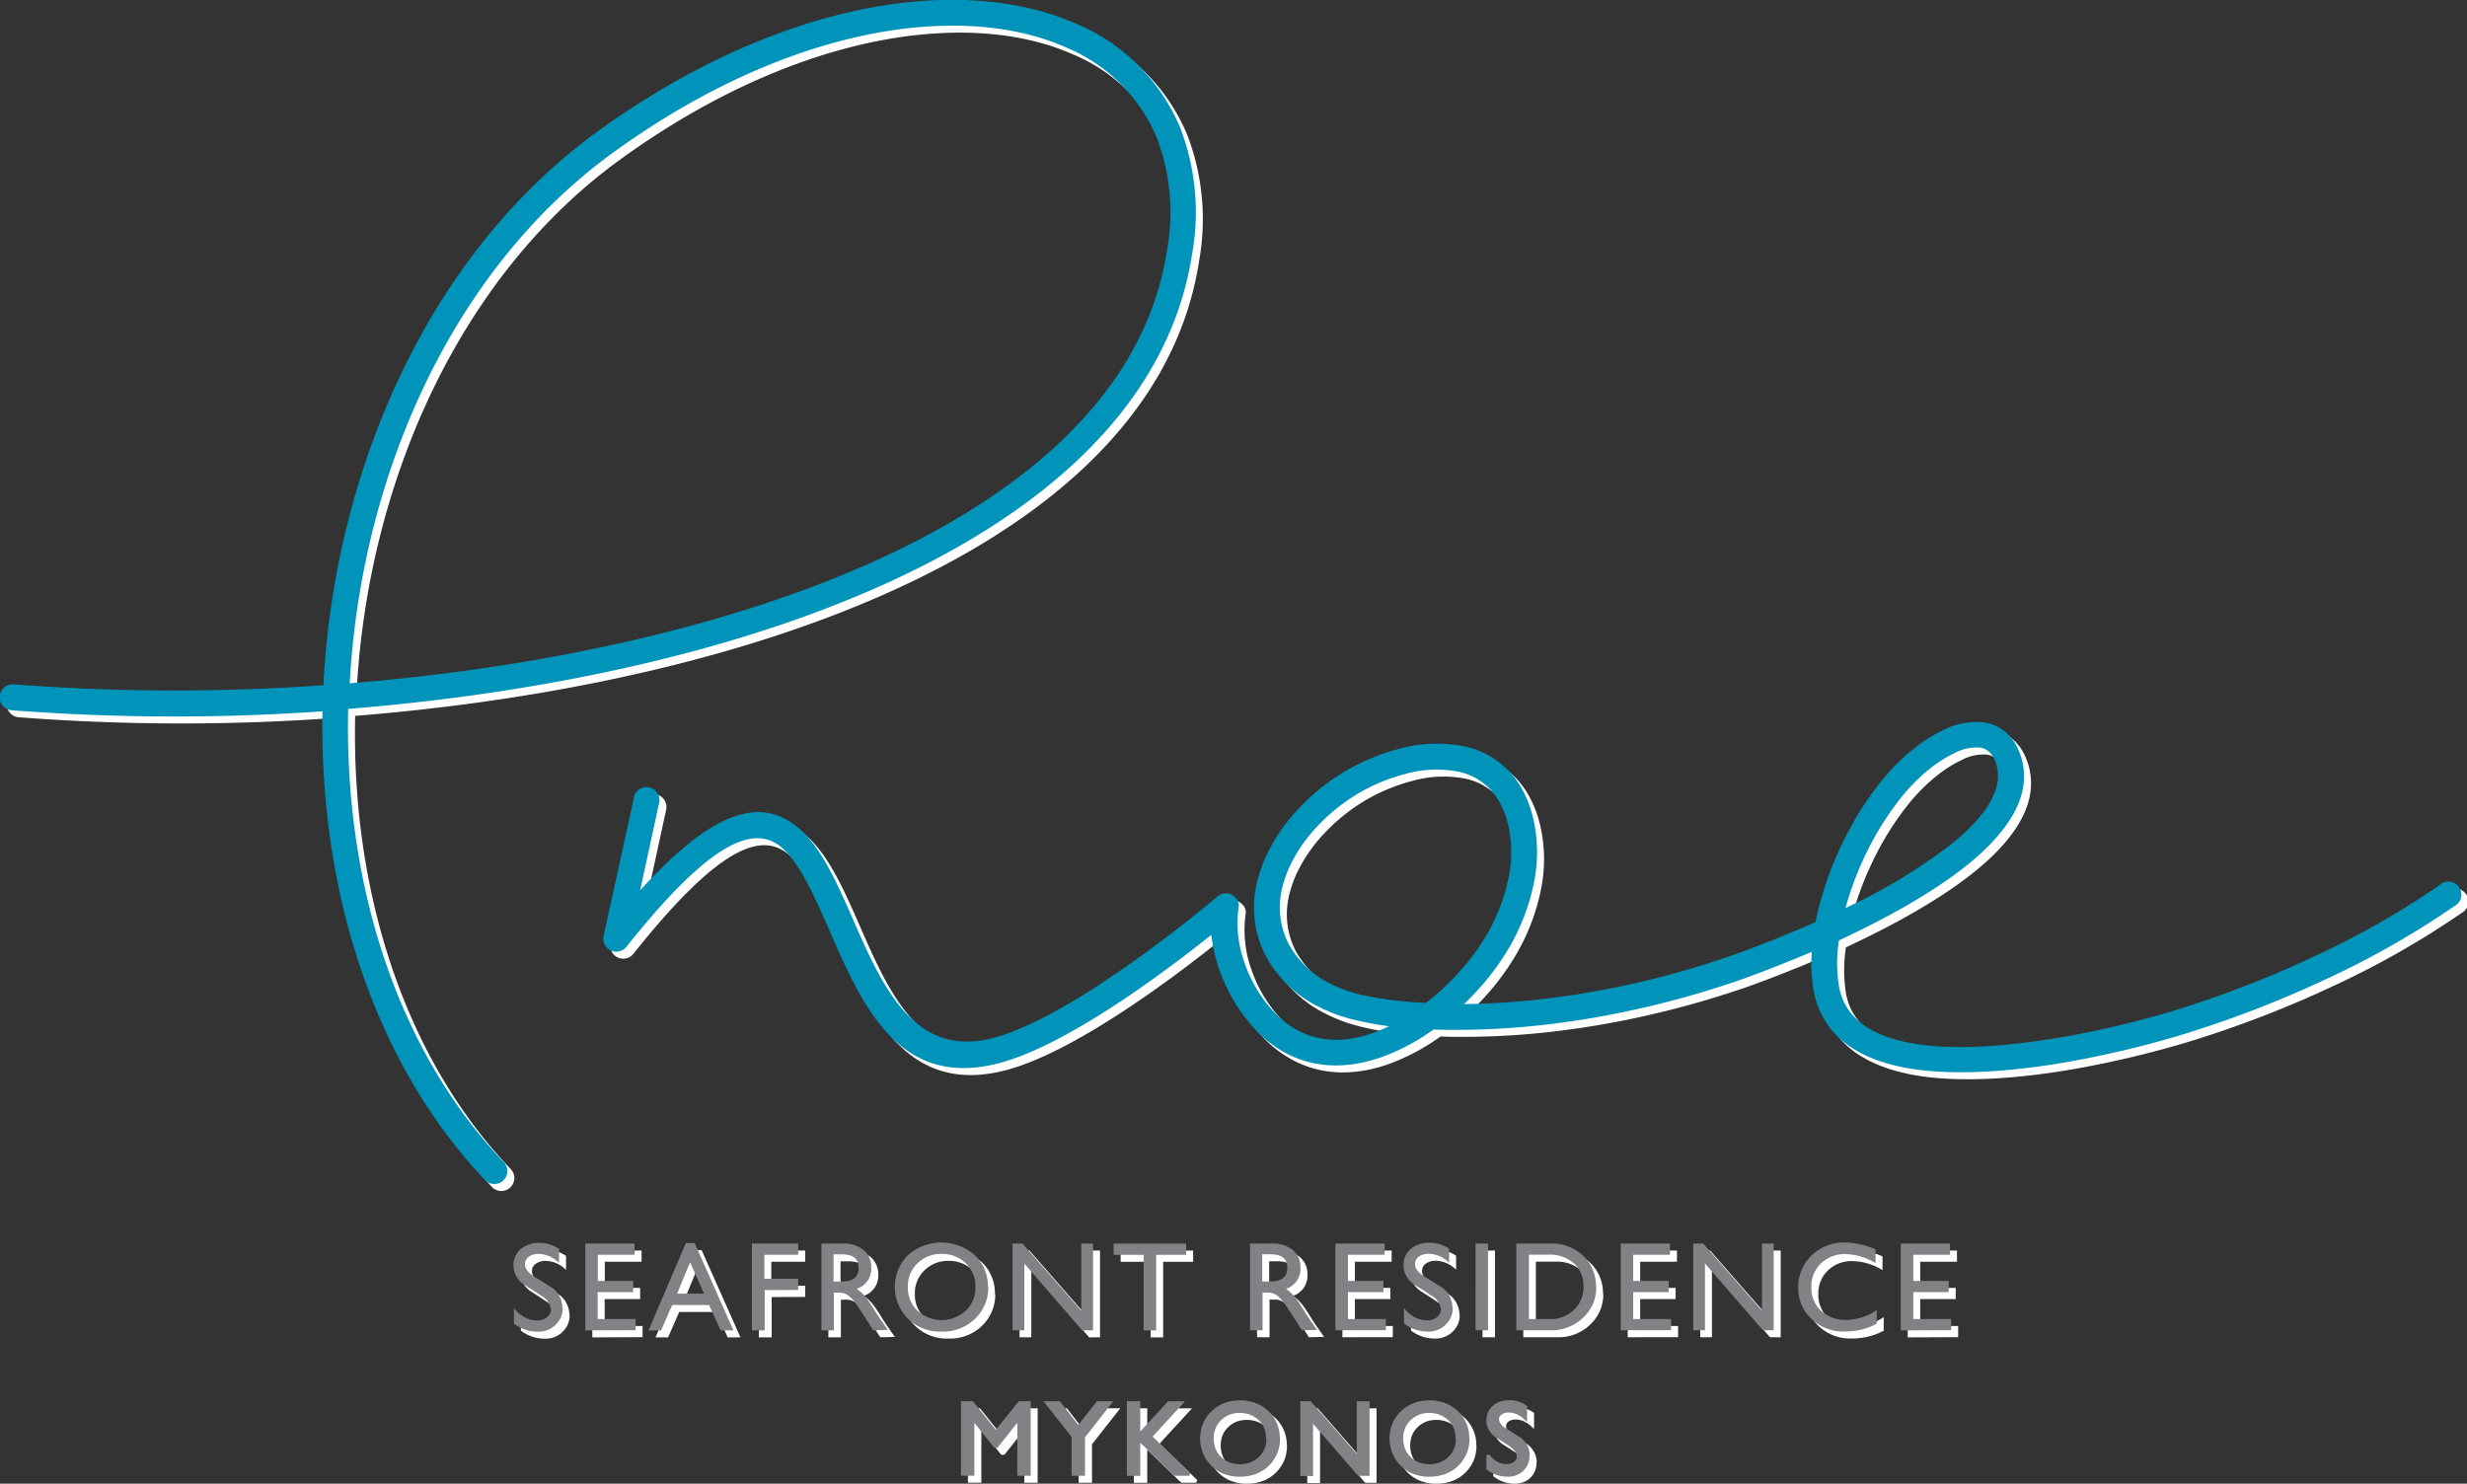<svg id="Layer_1" data-name="Layer 1" xmlns="http://www.w3.org/2000/svg" viewBox="0 0 353.2 212.44"><rect x="0" y="0" width="353.2" height="212.44" fill="#333333" stroke="none"/><defs><style>.cls-1{fill:#fff;}.cls-2{fill:#808285;}.cls-3{fill:#0094bb;}</style></defs><title>logo-intro</title><path class="cls-1" d="M465.33,400.59a2.87,2.87,0,0,1-.88,2.14h0a3,3,0,0,1-1,.64,3.32,3.32,0,0,1-1.21.21,5,5,0,0,1-1.59-.25,4.88,4.88,0,0,1-1.41-.74l-.09-.07v-2l.4-.14a3.92,3.92,0,0,0,1.18,1.05,2.74,2.74,0,0,0,1.34.34,1.94,1.94,0,0,0,.63-.1h0a1.37,1.37,0,0,0,.47-.27h0a1.19,1.19,0,0,0,.26-.34.81.81,0,0,0,.08-.35q0-.75-1-1.46l-.52-.35-.53-.35-1.08-.69h0a3.5,3.5,0,0,1-.91-1.05,2.57,2.57,0,0,1-.31-1.23,3.07,3.07,0,0,1,.23-1.21,2.51,2.51,0,0,1,.69-.94h0a3.15,3.15,0,0,1,1.07-.61,4.31,4.31,0,0,1,3.73.56l.1.07v2.3l-.37-.35a4,4,0,0,0-1.11-.76h0a2.78,2.78,0,0,0-1.14-.25,2.09,2.09,0,0,0-.57.07,1.48,1.48,0,0,0-.45.21.89.89,0,0,0-.28.31.84.84,0,0,0-.09.39q0,.66,1,1.31h0l.89.55h0l.68.42h0l.41.25.2.14a3.47,3.47,0,0,1,.9,1.13,3.13,3.13,0,0,1,.31,1.38Zm-8.59-2.47a5.51,5.51,0,0,1-.38,2.07,5.36,5.36,0,0,1-1.15,1.74,5.24,5.24,0,0,1-1.87,1.24,6.42,6.42,0,0,1-2.36.41,6.17,6.17,0,0,1-2.3-.41,5.27,5.27,0,0,1-1.85-1.24,5.36,5.36,0,0,1-1.15-1.74,5.79,5.79,0,0,1,0-4.17,5.25,5.25,0,0,1,1.17-1.74h0a5.36,5.36,0,0,1,1.85-1.22,6.26,6.26,0,0,1,2.29-.41,6.35,6.35,0,0,1,2.31.41,5.34,5.34,0,0,1,1.86,1.22,5.22,5.22,0,0,1,1.55,3.84Zm-2,0a3.88,3.88,0,0,0-.26-1.46,3.4,3.4,0,0,0-.79-1.17,3.66,3.66,0,0,0-1.22-.78,4.09,4.09,0,0,0-1.49-.26,4,4,0,0,0-1.47.26,3.6,3.6,0,0,0-1.2.78h0a3.39,3.39,0,0,0-.8,1.17h0a4.12,4.12,0,0,0,0,2.91,3.46,3.46,0,0,0,.79,1.18,3.66,3.66,0,0,0,1.21.78,4.33,4.33,0,0,0,3,0,3.59,3.59,0,0,0,1.21-.78h0a3.38,3.38,0,0,0,.8-1.17h0a3.83,3.83,0,0,0,.27-1.46Zm-14,5.26L434.34,396v7.49h-1.83V392.78H434l.07.08,6.53,7.47v-7.54h1.83v10.67h-1.58l-.07-.08Zm-11.13-5.26a5.51,5.51,0,0,1-.38,2.07,5.36,5.36,0,0,1-1.15,1.74,5.23,5.23,0,0,1-1.87,1.24,6.42,6.42,0,0,1-2.35.41,6.17,6.17,0,0,1-2.3-.41,5.28,5.28,0,0,1-1.85-1.24,5.37,5.37,0,0,1-1.15-1.74,5.79,5.79,0,0,1,0-4.17,5.25,5.25,0,0,1,1.17-1.74h0a5.36,5.36,0,0,1,1.85-1.22,6.26,6.26,0,0,1,2.29-.41,6.36,6.36,0,0,1,2.31.41,5.34,5.34,0,0,1,1.86,1.22,5.17,5.17,0,0,1,1.16,1.74,5.59,5.59,0,0,1,.39,2.11Zm-2,0a3.88,3.88,0,0,0-.26-1.46,3.38,3.38,0,0,0-.79-1.17,3.66,3.66,0,0,0-1.22-.78,4.09,4.09,0,0,0-1.49-.26,4,4,0,0,0-1.47.26,3.59,3.59,0,0,0-1.2.78h0a3.38,3.38,0,0,0-.8,1.17h0a4.12,4.12,0,0,0,0,2.91,3.47,3.47,0,0,0,.79,1.18,3.65,3.65,0,0,0,1.21.78,4.33,4.33,0,0,0,3,0,3.58,3.58,0,0,0,1.21-.78h0a3.38,3.38,0,0,0,.8-1.17h0a3.83,3.83,0,0,0,.27-1.46Zm-13.19,5.27-4.82-4.68v4.75h-1.92V392.78h1.92v4.33l3.91-4.25.07-.07h2.43l-.34.37-4.3,4.68,5.39,5.23-.16.38h-2l-.15-.06Zm-12.73-5.48v5.54h-1.92v-5.56l-3.74-4.75-.28-.36h2.34l.07.09,2.57,3.3,2.6-3.3.07-.09h2.34l-.28.36-3.74,4.76ZM392,403.22v-7.36l-2.78,3.49-.07.08h-.45l-.07-.08-2.78-3.49v7.58h-1.92V392.78h1.71l.07.08,3.21,4,3.23-4,.07-.08h1.69v10.67H392Z" transform="translate(-245.35 -191.14)"/><path class="cls-1" d="M337.07,306.4a1.86,1.86,0,1,1,3.63.79L338,319.63c10.87-12,17.45-13.1,22.39-9.17,3.44,2.74,5.71,7.91,8.11,13.38,4.1,9.35,8.65,19.72,19.74,17,12.09-3,32.37-20.3,32.42-20.35a1.86,1.86,0,0,1,2.62.22,1.55,1.55,0,0,1,.43,1.13,16.82,16.82,0,0,0,.89,8.36,19.5,19.5,0,0,0,4.79,7.49,13.27,13.27,0,0,0,2.29,1.72c3.65,2.16,7.82,2,11.82.41q.86-.33,1.72-.74a45.82,45.82,0,0,1-5.3-1,22.57,22.57,0,0,1-4.62-1.71,17.34,17.34,0,0,1-7.77-7.42,15.14,15.14,0,0,1-1.12-10.84,20.19,20.19,0,0,1,1.56-4.12,26.06,26.06,0,0,1,4.15-5.91,30.6,30.6,0,0,1,5.8-4.88,30,30,0,0,1,8.82-3.86,20,20,0,0,1,9.36-.31,12.28,12.28,0,0,1,7.74,5.38,16,16,0,0,1,2,4.84,21.46,21.46,0,0,1,.12,9.3,30.32,30.32,0,0,1-3.72,9.56,36.19,36.19,0,0,1-4.64,6.13q-.79.85-1.64,1.67a109.81,109.81,0,0,0,11.12-.71,123.81,123.81,0,0,0,13.31-2.27q3.31-.75,6.69-1.71t6.6-2.06c2.37-.81,7.16-2.58,12.6-5l.13-.64A48,48,0,0,1,510.56,312a46.14,46.14,0,0,1,4.67-7.42,30,30,0,0,1,5.42-5.48,22.08,22.08,0,0,1,4.13-2.53,10.05,10.05,0,0,1,5.42-1l.19,0a6.15,6.15,0,0,1,4.06,2.42,7.05,7.05,0,0,1,.8,1.34q.22.49.37.92c1.89,5.51-1.6,10.82-7.37,15.54-5.15,4.21-12.2,8-18.62,11a21.44,21.44,0,0,0,0,6.53,9.7,9.7,0,0,0,.26,1.1c1.34,4.45,5.86,6.56,11.58,7.31,6.2.82,13.76,0,20.5-1.15a140.77,140.77,0,0,0,15.19-3.6A152.31,152.31,0,0,0,577.84,329a120.22,120.22,0,0,0,17.77-10.12,1.86,1.86,0,1,1,2.14,3,124,124,0,0,1-18.34,10.44,156.07,156.07,0,0,1-21.18,8.13,144.61,144.61,0,0,1-15.61,3.7c-7,1.25-15,2-21.61,1.17-7.13-.94-12.82-3.78-14.66-9.93a13.47,13.47,0,0,1-.36-1.52,23,23,0,0,1-.25-5.44c-4.72,2-8.73,3.5-10.84,4.22s-4.5,1.47-6.79,2.12-4.55,1.22-6.88,1.75a127.58,127.58,0,0,1-13.72,2.35,112.06,112.06,0,0,1-13.31.73q-1.32,0-2.61-.05a30.8,30.8,0,0,1-6.78,3.71c-5,1.92-10.27,2.12-15-.69a17,17,0,0,1-2.93-2.2A24.22,24.22,0,0,1,419.77,326c-6.4,5.12-20.84,16-30.67,18.44-14.12,3.52-19.33-8.36-24-19.08-2.21-5-4.29-9.78-7-12-3.89-3.1-10-.8-22,14.27a1.86,1.86,0,0,1-3.33-1.48l4.34-19.77Zm113.35,29.4a36.88,36.88,0,0,0,4.48-4.09,32.43,32.43,0,0,0,4.16-5.49,26.57,26.57,0,0,0,3.27-8.37,17.79,17.79,0,0,0-.08-7.7,12.31,12.31,0,0,0-1.55-3.72,8.67,8.67,0,0,0-5.47-3.78,16.4,16.4,0,0,0-7.62.29,26.18,26.18,0,0,0-7.7,3.37,26.86,26.86,0,0,0-5.08,4.28,22.36,22.36,0,0,0-3.57,5.07A16.41,16.41,0,0,0,430,319a11.51,11.51,0,0,0,.82,8.24,13.66,13.66,0,0,0,6.14,5.81,18.81,18.81,0,0,0,3.85,1.42,44.31,44.31,0,0,0,6.07,1c1.16.12,2.35.22,3.56.28Zm60.15-13.64a80.89,80.89,0,0,0,15.34-9.3c4.6-3.76,7.46-7.75,6.19-11.46-.07-.21-.15-.4-.23-.58a3.37,3.37,0,0,0-.38-.64,2.53,2.53,0,0,0-1.68-1l-.13,0a6.54,6.54,0,0,0-3.37.73,18.4,18.4,0,0,0-3.43,2.11,26.4,26.4,0,0,0-4.73,4.81,42.36,42.36,0,0,0-4.28,6.81A45.6,45.6,0,0,0,510.57,322.16Z" transform="translate(-245.35 -191.14)"/><path class="cls-1" d="M318.37,358.43a1.86,1.86,0,1,1-2.7,2.54,74.19,74.19,0,0,1-6.15-7.45c-11.89-16.47-17.39-37.87-17-59.53a305.62,305.62,0,0,1-44.49-.15,1.86,1.86,0,1,1,.29-3.71,302.33,302.33,0,0,0,44.33.12q.17-3.28.51-6.56c2.65-25,13.14-49.49,30.74-66.08a80.16,80.16,0,0,1,8-6.65c15.23-11,30.5-16.89,43.79-18.43,9.43-1.09,17.9,0,24.72,3a27.72,27.72,0,0,1,14.93,14.95,33.76,33.76,0,0,1,1.69,18c-3.61,23.5-24.54,40.15-52.64,50.87-20.25,7.73-44.29,12.38-68.19,14.29-.48,21,4.78,41.76,16.25,57.64a70.49,70.49,0,0,0,5.84,7.07Zm-21.48-74.35q-.31,2.95-.47,5.9c23.42-1.9,46.92-6.48,66.72-14,26.91-10.26,46.92-26,50.29-48A30.14,30.14,0,0,0,412,211.94a24.07,24.07,0,0,0-13-13c-6.21-2.76-14-3.75-22.8-2.74-12.71,1.47-27.36,7.14-42,17.74a76.29,76.29,0,0,0-7.66,6.34C309.55,236.28,299.45,259.87,296.89,284.08Z" transform="translate(-245.35 -191.14)"/><path class="cls-1" d="M326.91,379.42a3.23,3.23,0,0,1-1,2.4,3.45,3.45,0,0,1-2.5,1,5.65,5.65,0,0,1-3.48-1.15v-2.26a4.08,4.08,0,0,0,3.28,1.8,2.19,2.19,0,0,0,1.53-.53,1.42,1.42,0,0,0,.49-1,2.58,2.58,0,0,0-1.38-2q-.64-.44-1.29-.86l-1.31-.84a3.24,3.24,0,0,1-1.38-2.57,3,3,0,0,1,1-2.4,4.06,4.06,0,0,1,2.75-.91,4.91,4.91,0,0,1,2.77.87v2a4.24,4.24,0,0,0-2.92-1.29,2.36,2.36,0,0,0-1.4.4,1.25,1.25,0,0,0-.56,1.07q0,.95,1.38,1.82l1.91,1.18.69.44a3.6,3.6,0,0,1,1.38,2.86Zm3.24,3.21V370.2h7.05v1.6h-5.26v3.75H337v1.6h-5.08V381h5.43v1.6Zm15-9.76-1.86,4.5h3.86l-2-4.5Zm4.39,9.76L347.87,379h-5.28L341,382.63H339.2l5.34-12.5h1.26l5.56,12.5Zm6.29-5.77v5.77H354V370.2h6.63v1.6h-4.85v3.44h4.85v1.6Zm13.45-3.24q0-1.88-2.44-1.88h-1.15v3.9h1.15q2.48,0,2.44-2Zm2.1,9-1.64-2.55q-.58-.89-1-1.48a5.17,5.17,0,0,0-.87-.9,2.18,2.18,0,0,0-1.38-.46h-.75v5.39h-1.79V370.2H367a4.47,4.47,0,0,1,3,.93,3.2,3.2,0,0,1,1.09,2.55,3,3,0,0,1-2.08,3,6.18,6.18,0,0,1,1.46,1.42q.42.55,1.31,2,.47.76,1.69,2.46ZM386,376.42a4.52,4.52,0,0,0-1.37-3.39,4.82,4.82,0,0,0-3.48-1.35,4.74,4.74,0,0,0-3.44,1.35,4.49,4.49,0,0,0-1.38,3.39,4.56,4.56,0,0,0,1.37,3.39,5.12,5.12,0,0,0,6.92,0,4.49,4.49,0,0,0,1.38-3.39Zm1.84,0a6.15,6.15,0,0,1-1.79,4.45,6.57,6.57,0,0,1-4.94,1.93,6.46,6.46,0,0,1-4.85-1.93,6.43,6.43,0,0,1,0-8.93,7.19,7.19,0,0,1,9.73,0,6.08,6.08,0,0,1,1.8,4.48Zm13.45,6.21L393,373.06v9.56h-1.68V370.2h1.42l8.42,9.62V370.2h1.68v12.42Zm10.59-10.82v10.82h-1.79V371.81h-4.3v-1.6h10.38v1.6Zm18.77,1.8q0-1.88-2.44-1.88h-1.15v3.9h1.15q2.48,0,2.44-2Zm2.1,9-1.64-2.55q-.58-.89-1-1.48a5.17,5.17,0,0,0-.87-.9,2.18,2.18,0,0,0-1.38-.46h-.75v5.39h-1.79V370.2h3.13a4.47,4.47,0,0,1,3,.93,3.2,3.2,0,0,1,1.09,2.55,3,3,0,0,1-2.08,3,6.18,6.18,0,0,1,1.46,1.42q.42.55,1.31,2,.47.76,1.69,2.46Zm4.79,0V370.2h7.05v1.6h-5.26v3.75h5.08v1.6h-5.08V381h5.43v1.6Zm16.8-3.21a3.23,3.23,0,0,1-1,2.4,3.45,3.45,0,0,1-2.5,1,5.65,5.65,0,0,1-3.48-1.15v-2.26a4.08,4.08,0,0,0,3.28,1.8,2.19,2.19,0,0,0,1.53-.53,1.42,1.42,0,0,0,.49-1,2.58,2.58,0,0,0-1.38-2q-.64-.44-1.29-.86l-1.31-.84a3.24,3.24,0,0,1-1.38-2.57,3,3,0,0,1,1-2.4,4.06,4.06,0,0,1,2.75-.91,4.91,4.91,0,0,1,2.77.87v2a4.24,4.24,0,0,0-2.92-1.29,2.36,2.36,0,0,0-1.4.4,1.25,1.25,0,0,0-.56,1.07q0,.95,1.38,1.82l1.91,1.18.69.44a3.6,3.6,0,0,1,1.38,2.86Zm3.26,3.21V370.2h1.79v12.42Zm15.45-6.21a4.38,4.38,0,0,0-1.22-3.24,5.2,5.2,0,0,0-3.84-1.37h-2.75V381h2.84a4.77,4.77,0,0,0,4-1.73,4.65,4.65,0,0,0,1-2.88Zm1.84,0a5.85,5.85,0,0,1-1.77,4.3,6.47,6.47,0,0,1-4.83,1.91h-4.85V370.2h4.83a6.49,6.49,0,0,1,5,2,6,6,0,0,1,1.58,4.21Zm3.5,6.21V370.2h7.05v1.6h-5.27v3.75h5.08v1.6h-5.08V381h5.43v1.6Zm20.37,0-8.31-9.56v9.56h-1.68V370.2h1.42l8.42,9.62V370.2h1.68v12.42ZM515,381.7a9.59,9.59,0,0,1-4.5,1.09,6.51,6.51,0,0,1-5.1-2.11,5.93,5.93,0,0,1-1.6-4.08,6.28,6.28,0,0,1,1.91-4.7,6.82,6.82,0,0,1,4.9-1.86,11.44,11.44,0,0,1,4.26,1V373a8.52,8.52,0,0,0-4.28-1.29A4.9,4.9,0,0,0,507.1,373a4.53,4.53,0,0,0-1.42,3.41,4.48,4.48,0,0,0,1.38,3.41,5.12,5.12,0,0,0,3.64,1.31,7.93,7.93,0,0,0,4.34-1.4v1.95Zm3.48.93V370.2h7.05v1.6h-5.26v3.75h5.08v1.6h-5.08V381h5.43v1.6Z" transform="translate(-245.35 -191.14)"/><path class="cls-2" d="M464.33,399.59a2.87,2.87,0,0,1-.88,2.14h0a3,3,0,0,1-1,.64,3.32,3.32,0,0,1-1.21.21,5,5,0,0,1-1.59-.25,4.88,4.88,0,0,1-1.41-.74l-.09-.07v-2l.4-.14a3.92,3.92,0,0,0,1.18,1.05,2.74,2.74,0,0,0,1.34.34,1.94,1.94,0,0,0,.63-.1h0a1.37,1.37,0,0,0,.47-.27h0a1.19,1.19,0,0,0,.26-.34.81.81,0,0,0,.08-.35q0-.75-1-1.46l-.52-.35-.53-.35-1.08-.69h0a3.5,3.5,0,0,1-.91-1.05,2.57,2.57,0,0,1-.31-1.23,3.07,3.07,0,0,1,.23-1.21,2.51,2.51,0,0,1,.69-.94h0a3.15,3.15,0,0,1,1.07-.61,4.31,4.31,0,0,1,3.73.56l.1.07v2.3l-.37-.35a4,4,0,0,0-1.11-.76h0a2.78,2.78,0,0,0-1.14-.25,2.09,2.09,0,0,0-.57.07,1.48,1.48,0,0,0-.45.21.89.89,0,0,0-.28.31.84.84,0,0,0-.09.39q0,.66,1,1.31h0l.89.55h0l.68.42h0l.41.25.2.14a3.47,3.47,0,0,1,.9,1.13,3.13,3.13,0,0,1,.31,1.38Zm-8.59-2.47a5.51,5.51,0,0,1-.38,2.07,5.36,5.36,0,0,1-1.15,1.74,5.24,5.24,0,0,1-1.87,1.24,6.42,6.42,0,0,1-2.36.41,6.17,6.17,0,0,1-2.3-.41,5.27,5.27,0,0,1-1.85-1.24,5.36,5.36,0,0,1-1.15-1.74,5.79,5.79,0,0,1,0-4.17,5.25,5.25,0,0,1,1.17-1.74h0a5.36,5.36,0,0,1,1.85-1.22,6.26,6.26,0,0,1,2.29-.41,6.35,6.35,0,0,1,2.31.41,5.34,5.34,0,0,1,1.86,1.22,5.22,5.22,0,0,1,1.55,3.84Zm-2,0a3.88,3.88,0,0,0-.26-1.46,3.4,3.4,0,0,0-.79-1.17,3.66,3.66,0,0,0-1.22-.78,4.09,4.09,0,0,0-1.49-.26,4,4,0,0,0-1.47.26,3.6,3.6,0,0,0-1.2.78h0a3.39,3.39,0,0,0-.8,1.17h0a4.12,4.12,0,0,0,0,2.91,3.46,3.46,0,0,0,.79,1.18,3.66,3.66,0,0,0,1.21.78,4.33,4.33,0,0,0,3,0,3.59,3.59,0,0,0,1.21-.78h0a3.38,3.38,0,0,0,.8-1.17h0a3.83,3.83,0,0,0,.27-1.46Zm-14,5.26L433.34,395v7.49h-1.83V391.78H433l.07.08,6.53,7.47v-7.54h1.83v10.67h-1.58l-.07-.08Zm-11.13-5.26a5.51,5.51,0,0,1-.38,2.07,5.36,5.36,0,0,1-1.15,1.74,5.23,5.23,0,0,1-1.87,1.24,6.42,6.42,0,0,1-2.35.41,6.17,6.17,0,0,1-2.3-.41,5.28,5.28,0,0,1-1.85-1.24,5.37,5.37,0,0,1-1.15-1.74,5.79,5.79,0,0,1,0-4.17,5.25,5.25,0,0,1,1.17-1.74h0a5.36,5.36,0,0,1,1.85-1.22,6.26,6.26,0,0,1,2.29-.41,6.36,6.36,0,0,1,2.31.41,5.34,5.34,0,0,1,1.86,1.22,5.17,5.17,0,0,1,1.16,1.74,5.59,5.59,0,0,1,.39,2.11Zm-2,0a3.88,3.88,0,0,0-.26-1.46,3.38,3.38,0,0,0-.79-1.17,3.66,3.66,0,0,0-1.22-.78,4.09,4.09,0,0,0-1.49-.26,4,4,0,0,0-1.47.26,3.59,3.59,0,0,0-1.2.78h0a3.38,3.38,0,0,0-.8,1.17h0a4.12,4.12,0,0,0,0,2.91,3.47,3.47,0,0,0,.79,1.18,3.65,3.65,0,0,0,1.21.78,4.33,4.33,0,0,0,3,0,3.58,3.58,0,0,0,1.21-.78h0a3.38,3.38,0,0,0,.8-1.17h0a3.83,3.83,0,0,0,.27-1.46Zm-13.19,5.27-4.82-4.68v4.75h-1.92V391.78h1.92v4.33l3.91-4.25.07-.07h2.43l-.34.37-4.3,4.68,5.39,5.23-.16.38h-2l-.15-.06Zm-12.73-5.48v5.54h-1.92v-5.56l-3.74-4.75-.28-.36h2.34l.07.09,2.57,3.3,2.6-3.3.07-.09h2.34l-.28.36-3.74,4.76ZM391,402.22v-7.36l-2.78,3.49-.07.08h-.45l-.07-.08-2.78-3.49v7.58h-1.92V391.78h1.71l.07.08,3.21,4,3.23-4,.07-.08h1.69v10.67H391Z" transform="translate(-245.35 -191.14)"/><path class="cls-3" d="M336.07,305.4a1.86,1.86,0,1,1,3.63.79L337,318.63c10.87-12,17.45-13.1,22.39-9.17,3.44,2.74,5.71,7.91,8.11,13.38,4.1,9.35,8.65,19.72,19.74,17,12.09-3,32.37-20.3,32.42-20.35a1.86,1.86,0,0,1,2.62.22,1.55,1.55,0,0,1,.43,1.13,16.82,16.82,0,0,0,.89,8.36,19.5,19.5,0,0,0,4.79,7.49,13.27,13.27,0,0,0,2.29,1.72c3.65,2.16,7.82,2,11.82.41q.86-.33,1.72-.74a45.82,45.82,0,0,1-5.3-1,22.57,22.57,0,0,1-4.62-1.71,17.34,17.34,0,0,1-7.77-7.42,15.14,15.14,0,0,1-1.12-10.84,20.19,20.19,0,0,1,1.56-4.12,26.06,26.06,0,0,1,4.15-5.91,30.6,30.6,0,0,1,5.8-4.88,30,30,0,0,1,8.82-3.86,20,20,0,0,1,9.36-.31,12.28,12.28,0,0,1,7.74,5.38,16,16,0,0,1,2,4.84,21.46,21.46,0,0,1,.12,9.3,30.32,30.32,0,0,1-3.72,9.56,36.19,36.19,0,0,1-4.64,6.13q-.79.85-1.64,1.67a109.81,109.81,0,0,0,11.12-.71,123.81,123.81,0,0,0,13.31-2.27q3.31-.75,6.69-1.71t6.6-2.06c2.37-.81,7.16-2.58,12.6-5l.13-.64A48,48,0,0,1,509.56,311a46.14,46.14,0,0,1,4.67-7.42,30,30,0,0,1,5.42-5.48,22.08,22.08,0,0,1,4.13-2.53,10.05,10.05,0,0,1,5.42-1l.19,0a6.15,6.15,0,0,1,4.06,2.42,7.05,7.05,0,0,1,.8,1.34q.22.49.37.92c1.89,5.51-1.6,10.82-7.37,15.54-5.15,4.21-12.2,8-18.62,11a21.44,21.44,0,0,0,0,6.53,9.7,9.7,0,0,0,.26,1.1c1.34,4.45,5.86,6.56,11.58,7.31,6.2.82,13.76,0,20.5-1.15a140.77,140.77,0,0,0,15.19-3.6A152.31,152.31,0,0,0,576.84,328a120.22,120.22,0,0,0,17.77-10.12,1.86,1.86,0,1,1,2.14,3,124,124,0,0,1-18.34,10.44,156.07,156.07,0,0,1-21.18,8.13,144.61,144.61,0,0,1-15.61,3.7c-7,1.25-15,2-21.61,1.17-7.13-.94-12.82-3.78-14.66-9.93a13.47,13.47,0,0,1-.36-1.52,23,23,0,0,1-.25-5.44c-4.72,2-8.73,3.5-10.84,4.22s-4.5,1.47-6.79,2.12-4.55,1.22-6.88,1.75a127.58,127.58,0,0,1-13.72,2.35,112.06,112.06,0,0,1-13.31.73q-1.32,0-2.61-.05a30.8,30.8,0,0,1-6.78,3.71c-5,1.92-10.27,2.12-15-.69a17,17,0,0,1-2.93-2.2A24.22,24.22,0,0,1,418.77,325c-6.4,5.12-20.84,16-30.67,18.44-14.12,3.52-19.33-8.36-24-19.08-2.21-5-4.29-9.78-7-12-3.89-3.1-10-.8-22,14.27a1.86,1.86,0,0,1-3.33-1.48l4.34-19.77Zm113.35,29.4a36.88,36.88,0,0,0,4.48-4.09,32.43,32.43,0,0,0,4.16-5.49,26.57,26.57,0,0,0,3.27-8.37,17.79,17.79,0,0,0-.08-7.7,12.31,12.31,0,0,0-1.55-3.72,8.67,8.67,0,0,0-5.47-3.78,16.4,16.4,0,0,0-7.62.29,26.18,26.18,0,0,0-7.7,3.37,26.86,26.86,0,0,0-5.08,4.28,22.36,22.36,0,0,0-3.57,5.07A16.41,16.41,0,0,0,429,318a11.51,11.51,0,0,0,.82,8.24,13.66,13.66,0,0,0,6.14,5.81,18.81,18.81,0,0,0,3.85,1.42,44.31,44.31,0,0,0,6.07,1c1.16.12,2.35.22,3.56.28Zm60.15-13.64a80.89,80.89,0,0,0,15.34-9.3c4.6-3.76,7.46-7.75,6.19-11.46-.07-.21-.15-.4-.23-.58a3.37,3.37,0,0,0-.38-.64,2.53,2.53,0,0,0-1.68-1l-.13,0a6.54,6.54,0,0,0-3.37.73,18.4,18.4,0,0,0-3.43,2.11,26.4,26.4,0,0,0-4.73,4.81,42.36,42.36,0,0,0-4.28,6.81A45.6,45.6,0,0,0,509.57,321.16Z" transform="translate(-245.35 -191.14)"/><path class="cls-3" d="M317.37,357.43a1.86,1.86,0,1,1-2.7,2.54,74.19,74.19,0,0,1-6.15-7.45c-11.89-16.47-17.39-37.87-17-59.53a305.62,305.62,0,0,1-44.49-.15,1.86,1.86,0,1,1,.29-3.71,302.33,302.33,0,0,0,44.33.12q.17-3.28.51-6.56c2.65-25,13.14-49.49,30.74-66.08a80.16,80.16,0,0,1,8-6.65c15.23-11,30.5-16.89,43.79-18.43,9.43-1.09,17.9,0,24.72,3a27.72,27.72,0,0,1,14.93,14.95,33.76,33.76,0,0,1,1.69,18c-3.61,23.5-24.54,40.15-52.64,50.87-20.25,7.73-44.29,12.38-68.19,14.29-.48,21,4.78,41.76,16.25,57.64a70.49,70.49,0,0,0,5.84,7.07Zm-21.48-74.35q-.31,2.95-.47,5.9c23.42-1.9,46.92-6.48,66.72-14,26.91-10.26,46.92-26,50.29-48A30.14,30.14,0,0,0,411,210.94a24.07,24.07,0,0,0-13-13c-6.21-2.76-14-3.75-22.8-2.74-12.71,1.47-27.36,7.14-42,17.74a76.29,76.29,0,0,0-7.66,6.34C308.55,235.28,298.45,258.87,295.89,283.08Z" transform="translate(-245.35 -191.14)"/><path class="cls-2" d="M325.91,378.42a3.23,3.23,0,0,1-1,2.4,3.45,3.45,0,0,1-2.5,1,5.65,5.65,0,0,1-3.48-1.15v-2.26a4.08,4.08,0,0,0,3.28,1.8,2.19,2.19,0,0,0,1.53-.53,1.42,1.42,0,0,0,.49-1,2.58,2.58,0,0,0-1.38-2q-.64-.44-1.29-.86l-1.31-.84a3.24,3.24,0,0,1-1.38-2.57,3,3,0,0,1,1-2.4,4.06,4.06,0,0,1,2.75-.91,4.91,4.91,0,0,1,2.77.87v2a4.24,4.24,0,0,0-2.92-1.29,2.36,2.36,0,0,0-1.4.4,1.25,1.25,0,0,0-.56,1.07q0,.95,1.38,1.82l1.91,1.18.69.44a3.6,3.6,0,0,1,1.38,2.86Zm3.24,3.21V369.2h7.05v1.6h-5.26v3.75H336v1.6h-5.08V380h5.43v1.6Zm15-9.76-1.86,4.5h3.86l-2-4.5Zm4.39,9.76L346.87,378h-5.28L340,381.63H338.2l5.34-12.5h1.26l5.56,12.5Zm6.29-5.77v5.77H353V369.2h6.63v1.6h-4.85v3.44h4.85v1.6Zm13.45-3.24q0-1.88-2.44-1.88h-1.15v3.9h1.15q2.48,0,2.44-2Zm2.1,9-1.64-2.55q-.58-.89-1-1.48a5.17,5.17,0,0,0-.87-.9,2.18,2.18,0,0,0-1.38-.46h-.75v5.39h-1.79V369.2H366a4.47,4.47,0,0,1,3,.93,3.2,3.2,0,0,1,1.09,2.55,3,3,0,0,1-2.08,3,6.18,6.18,0,0,1,1.46,1.42q.42.55,1.31,2,.47.76,1.69,2.46ZM385,375.42a4.52,4.52,0,0,0-1.37-3.39,4.82,4.82,0,0,0-3.48-1.35,4.74,4.74,0,0,0-3.44,1.35,4.49,4.49,0,0,0-1.38,3.39,4.56,4.56,0,0,0,1.37,3.39,5.12,5.12,0,0,0,6.92,0,4.49,4.49,0,0,0,1.38-3.39Zm1.84,0a6.15,6.15,0,0,1-1.79,4.45,6.57,6.57,0,0,1-4.94,1.93,6.46,6.46,0,0,1-4.85-1.93,6.43,6.43,0,0,1,0-8.93,7.19,7.19,0,0,1,9.73,0,6.08,6.08,0,0,1,1.8,4.48Zm13.45,6.21L392,372.06v9.56h-1.68V369.2h1.42l8.42,9.62V369.2h1.68v12.42Zm10.59-10.82v10.82h-1.79V370.81h-4.3v-1.6h10.38v1.6Zm18.77,1.8q0-1.88-2.44-1.88h-1.15v3.9h1.15q2.48,0,2.44-2Zm2.1,9-1.64-2.55q-.58-.89-1-1.48a5.17,5.17,0,0,0-.87-.9,2.18,2.18,0,0,0-1.38-.46h-.75v5.39h-1.79V369.2h3.13a4.47,4.47,0,0,1,3,.93,3.2,3.2,0,0,1,1.09,2.55,3,3,0,0,1-2.08,3,6.18,6.18,0,0,1,1.46,1.42q.42.55,1.31,2,.47.76,1.69,2.46Zm4.79,0V369.2h7.05v1.6h-5.26v3.75h5.08v1.6h-5.08V380h5.43v1.6Zm16.8-3.21a3.23,3.23,0,0,1-1,2.4,3.45,3.45,0,0,1-2.5,1,5.65,5.65,0,0,1-3.48-1.15v-2.26a4.08,4.08,0,0,0,3.28,1.8,2.19,2.19,0,0,0,1.53-.53,1.42,1.42,0,0,0,.49-1,2.58,2.58,0,0,0-1.38-2q-.64-.44-1.29-.86l-1.31-.84a3.24,3.24,0,0,1-1.38-2.57,3,3,0,0,1,1-2.4,4.06,4.06,0,0,1,2.75-.91,4.91,4.91,0,0,1,2.77.87v2a4.24,4.24,0,0,0-2.92-1.29,2.36,2.36,0,0,0-1.4.4,1.25,1.25,0,0,0-.56,1.07q0,.95,1.38,1.82l1.91,1.18.69.44a3.6,3.6,0,0,1,1.38,2.86Zm3.26,3.21V369.2h1.79v12.42Zm15.45-6.21a4.38,4.38,0,0,0-1.22-3.24,5.2,5.2,0,0,0-3.84-1.37h-2.75V380h2.84a4.77,4.77,0,0,0,4-1.73,4.65,4.65,0,0,0,1-2.88Zm1.84,0a5.85,5.85,0,0,1-1.77,4.3,6.47,6.47,0,0,1-4.83,1.91h-4.85V369.2h4.83a6.49,6.49,0,0,1,5,2,6,6,0,0,1,1.58,4.21Zm3.5,6.21V369.2h7.05v1.6h-5.27v3.75h5.08v1.6h-5.08V380h5.43v1.6Zm20.37,0-8.31-9.56v9.56h-1.68V369.2h1.42l8.42,9.62V369.2h1.68v12.42ZM514,380.7a9.59,9.59,0,0,1-4.5,1.09,6.51,6.51,0,0,1-5.1-2.11,5.93,5.93,0,0,1-1.6-4.08,6.28,6.28,0,0,1,1.91-4.7,6.82,6.82,0,0,1,4.9-1.86,11.44,11.44,0,0,1,4.26,1V372a8.52,8.52,0,0,0-4.28-1.29A4.9,4.9,0,0,0,506.1,372a4.53,4.53,0,0,0-1.42,3.41,4.48,4.48,0,0,0,1.38,3.41,5.12,5.12,0,0,0,3.64,1.31,7.93,7.93,0,0,0,4.34-1.4v1.95Zm3.48.93V369.2h7.05v1.6h-5.26v3.75h5.08v1.6h-5.08V380h5.43v1.6Z" transform="translate(-245.35 -191.14)"/></svg>